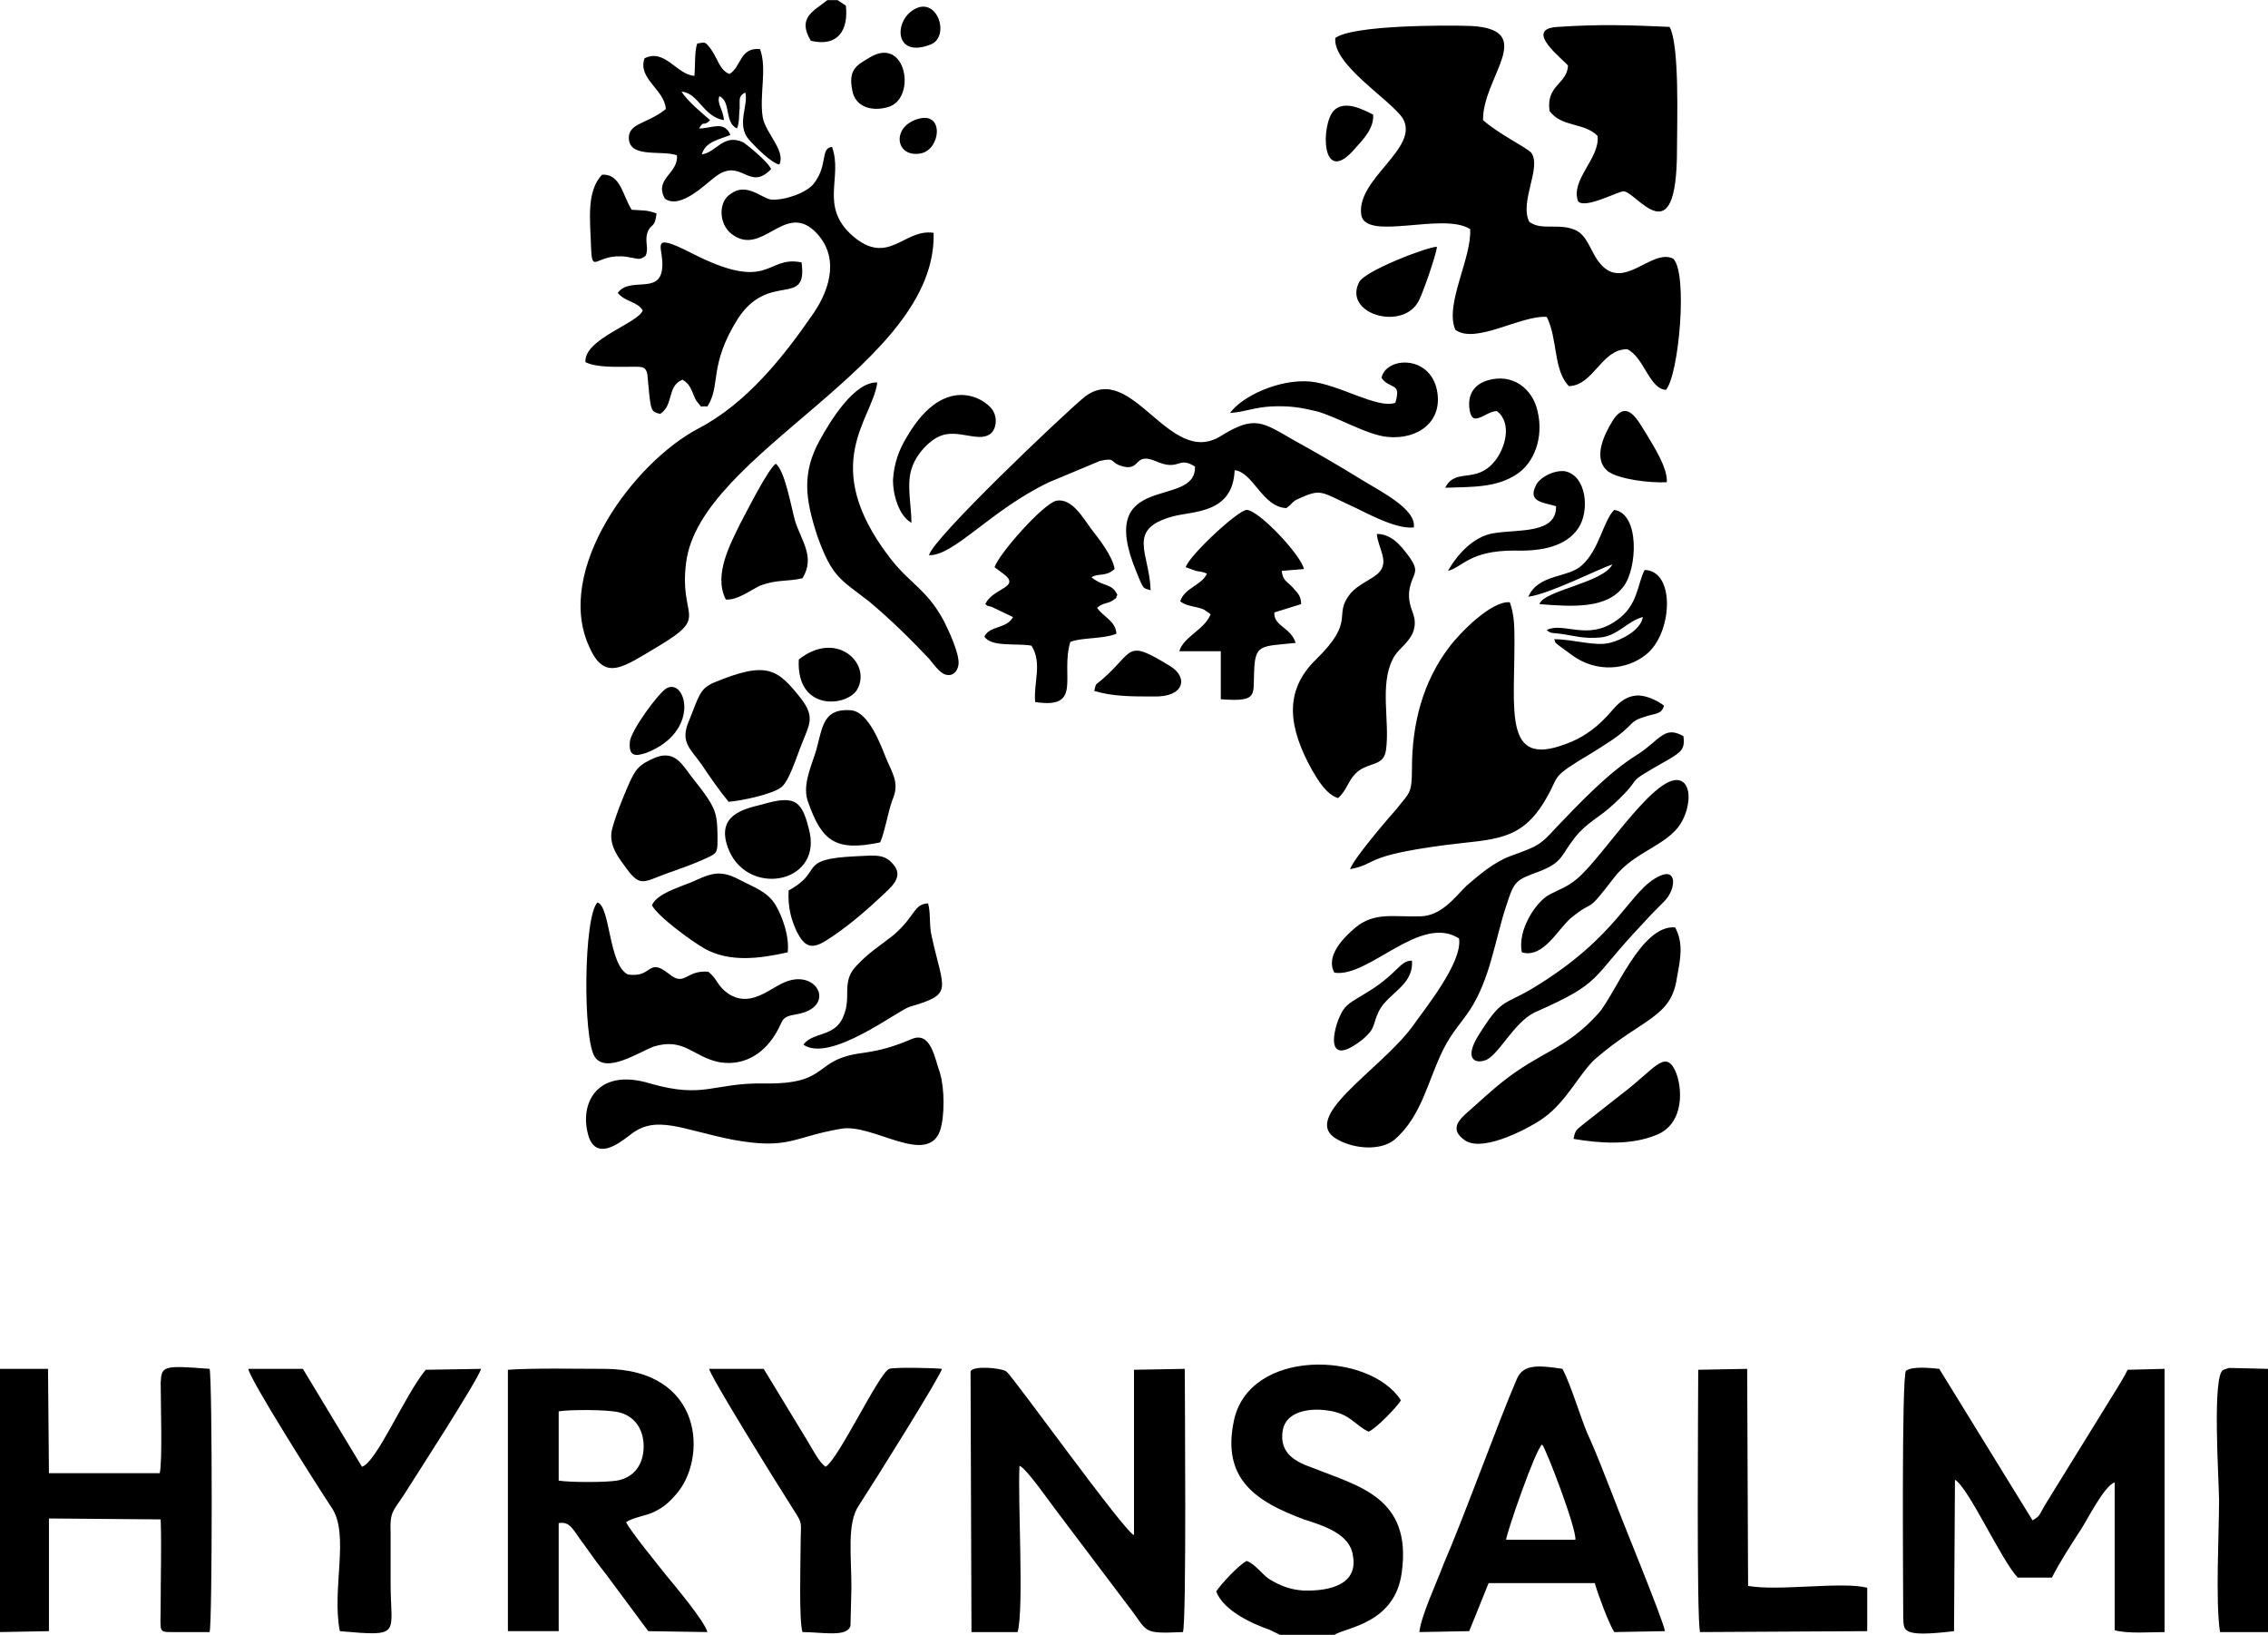 <?xml version="1.0" encoding="UTF-8"?>
<!DOCTYPE svg PUBLIC "-//W3C//DTD SVG 1.1//EN" "http://www.w3.org/Graphics/SVG/1.1/DTD/svg11.dtd">
<!-- Creator: CorelDRAW X7 -->
<svg xmlns="http://www.w3.org/2000/svg" xml:space="preserve" width="75mm" height="54.058mm" version="1.1" style="shape-rendering:geometricPrecision; text-rendering:geometricPrecision; image-rendering:optimizeQuality; fill-rule:evenodd; clip-rule:evenodd"
viewBox="0 0 2456 1770"
 xmlns:xlink="http://www.w3.org/1999/xlink">
 <defs>
  <style type="text/css">
   <![CDATA[
    .fil0 {fill:black}
   ]]>
  </style>
 </defs>
 <g id="Layer_x0020_1">
  <path class="fil0" d="M1446 41c-3,29 60,67 73,87 19,32 -50,65 -45,104 4,30 89,-3 118,16 2,31 -28,82 -16,109 22,16 71,-16 99,-14 12,24 7,58 24,75 27,-1 35,-40 63,-40 18,8 24,43 42,44 14,-16 24,-126 8,-142 -24,-12 -55,38 -81,3 -9,-12 -12,-28 -25,-34 -18,-8 -37,1 -50,-9 -11,-22 14,-59 2,-75 -6,-6 -35,-20 -52,-35 -1,-46 60,-98 -13,-102 -28,-1 -128,-1 -147,13zm-435 211c-32,-5 -49,37 -88,3 -36,-32 -10,-63 -22,-96 -13,1 -4,20 -20,40 -7,9 -30,18 -46,17 -11,-2 -27,-19 -44,-6 -13,8 -13,32 1,43 33,26 57,-34 90,-3 27,26 18,61 -1,89 -33,48 -73,98 -125,125 -70,37 -156,153 -118,236 17,39 37,22 76,-1 55,-33 21,-29 29,-90 15,-120 272,-214 268,-357zm1106 1350c15,9 50,87 68,106l37 0c8,-16 21,-36 32,-53 6,-9 25,-47 36,-50l0 160c14,4 39,2 54,2l0 -285 -40 1c-7,14 -16,27 -25,42l-63 102c-8,13 -6,14 -15,19l-101 -164c-10,-1 -29,-3 -36,2 -5,5 -3,239 -3,268 1,13 -3,21 55,14l1 -164zm-1015 165c7,-26 0,-143 2,-180 7,2 34,41 41,50l77 102c22,28 13,30 59,28 4,-12 2,-254 2,-285l-55 1 0 179c-10,-3 -129,-169 -138,-177 -5,-4 -37,-7 -39,0l1 282 50 0zm-497 -239c12,-2 53,-2 65,1 17,4 27,18 27,37 0,20 -11,34 -29,37 -12,2 -51,2 -63,0l0 -75zm73 120c7,-5 22,-7 30,-11 11,-5 18,-12 24,-19 34,-38 31,-136 -78,-136 -28,0 -78,-1 -104,1l0 283 55 0 0 -117c13,-2 15,7 28,24 7,10 15,21 23,31l46 62 64 1c-3,-12 -36,-51 -45,-62 -7,-9 -39,-48 -43,-57zm-678 -166l0 285 53 -1 0 -122 121 1c1,30 0,60 0,90 0,32 -3,32 12,32 12,0 28,0 41,0 3,-11 3,-272 0,-285 -51,-4 -52,-3 -53,15 0,23 2,84 -1,98l-120 0 -1 -113 -52 0zm1631 185c0,-6 32,-99 39,-103 4,4 37,90 36,103l-75 0zm-19 47l115 0c4,14 15,43 21,53l55 -1c-3,-15 -47,-121 -55,-143 -10,-25 -18,-47 -29,-71 -8,-19 -18,-53 -27,-70 -26,-4 -42,-5 -49,10 -20,46 -57,149 -80,202 -7,19 -24,55 -26,73l54 -1 21 -52zm-150 -773c31,-6 12,-14 102,-26 53,-7 83,-3 110,-50 16,-27 3,-22 50,-50 11,-7 28,-17 37,-26 8,-7 7,-9 20,-13 11,-4 18,-2 21,-12 -6,-5 -20,-12 -30,-11 -13,1 -21,10 -27,17 -13,15 -28,28 -51,36 -65,24 -54,-35 -54,-110 0,-17 0,-30 -5,-44 -20,-2 -55,34 -66,49 -28,37 -40,82 -40,131 0,28 -3,26 -16,43 -8,9 -47,54 -51,66zm-76 829l59 0c12,-8 66,-12 73,-68 11,-81 -47,-93 -97,-113 -17,-6 -36,-15 -32,-40 3,-20 27,-25 48,-22 25,3 30,16 45,23 8,-3 32,-28 35,-34 -34,-53 -165,-57 -181,23 -13,63 25,87 76,106 22,7 50,16 53,39 6,31 -24,39 -54,38 -15,-1 -26,-6 -36,-12 -8,-5 -16,-17 -25,-20 -8,4 -27,24 -33,33 8,21 39,35 59,42l10 5zm-380 -1169c27,1 67,-49 130,-79l55 -23c17,-4 11,1 22,5 23,8 14,-15 38,-5 27,12 24,-6 43,6 2,47 -110,3 -63,115 8,20 7,16 15,19 -1,-40 -27,-66 24,-80 23,-6 65,-3 67,-50 20,2 30,40 56,41 7,-5 6,-7 13,-10 24,-11 24,-8 54,6 18,8 50,27 71,25 3,-20 -36,-39 -57,-52 -26,-16 -45,-27 -72,-42 -35,-20 -43,-28 -80,-5 -56,35 -96,-83 -148,-42 -24,20 -164,153 -168,171zm439 452c37,6 93,-64 135,-37 4,26 -37,76 -51,96 -35,47 -124,99 -80,122 18,10 46,12 61,0 30,-26 36,-64 53,-98 9,-18 19,-28 29,-43 22,-34 27,-76 39,-112 9,-28 10,-28 37,-38 25,-10 22,-17 38,-37 13,-16 26,-21 41,-35 39,-36 4,-17 62,-50 11,-7 16,-10 14,-24 -21,-12 -25,4 -50,20 -31,19 -63,53 -87,78 -19,21 -21,21 -51,32 -18,7 -33,20 -47,32 -13,13 -27,32 -49,33 -30,1 -50,-5 -71,12 -13,11 -33,31 -23,49zm-458 72c-19,8 -32,12 -53,15 -55,7 -34,34 -106,33 -56,-1 -65,17 -124,0 -59,-18 -78,24 -66,59 9,23 31,7 44,-3 28,-23 56,-6 112,5 61,11 64,-3 117,-12 34,-6 93,41 107,2 5,-15 5,-45 0,-62 -6,-17 -10,-46 -31,-37zm-619 641c68,6 55,4 55,-52 0,-18 0,-36 0,-54 -1,-24 3,-24 14,-41 12,-19 80,-124 84,-137l-60 1c-23,28 -53,100 -69,105l-64 -106 -59 0c0,9 74,126 90,150 20,29 0,88 9,134zm459 -284l-59 0c1,8 75,127 91,152 11,17 8,13 8,38 0,18 -2,82 2,95 21,0 49,6 52,-7l1 -41c0,-35 -5,-70 8,-89 15,-23 89,-141 90,-148 -9,-1 -51,-2 -57,0 -11,4 -55,98 -69,106 -7,-5 -13,-17 -19,-27l-48 -79zm871 -1411c-1,20 -24,21 -20,49 13,18 37,12 52,27 3,24 -30,48 -21,71 8,8 41,-10 49,-11 14,0 58,72 58,-45 0,-29 3,-113 -8,-133 -43,-2 -77,-3 -121,0 -39,2 7,36 11,42zm141 1412c0,31 -2,271 2,284l181 -1 0 -47c-27,-7 -96,4 -129,-2l-1 -235 -53 1zm-1072 -431c-25,-2 -25,17 -43,2 -23,-18 -17,5 -44,1 -21,-10 -19,-74 -33,-78 -15,15 -16,147 -3,167 12,19 48,-5 64,-11 33,-10 42,11 71,17 31,5 51,-14 61,-31 9,-14 4,-18 23,-21 40,-7 25,-44 -6,-37 -20,4 -41,32 -68,15 -13,-9 -11,-15 -22,-24zm682 -188l3 -3c8,-9 9,-19 20,-27 13,-9 27,-5 29,-23 4,-30 -7,-69 7,-97 5,-11 16,-16 22,-29 7,-19 -6,-24 -4,-45 3,-21 14,-19 -2,-40 -7,-9 -17,-22 -33,-22 1,15 14,30 2,42 -8,8 -22,12 -31,23 -19,24 7,28 -37,71 -36,35 -29,75 -4,120 6,10 15,26 28,30zm-780 -547c8,10 21,9 27,19 -5,14 -64,31 -62,56 12,6 33,5 48,5 13,0 17,-1 19,8l2 21c2,19 3,20 12,22 15,-10 7,-30 24,-37 11,6 11,18 16,24 7,8 1,4 11,5 15,-23 1,-44 33,-95 34,-52 76,-11 69,-61 -39,-8 -33,34 -119,-10 -49,-25 -29,-5 -32,17 -3,28 -35,8 -48,26zm408 297l8 6c23,16 -10,16 -18,34 4,3 0,1 7,3l23 11c-7,13 -25,9 -31,21 7,12 36,7 51,10 12,19 2,40 4,61 52,8 27,-28 38,-65 11,-5 36,-3 50,-9 -1,-14 -14,-18 -21,-28 7,-6 11,-4 17,-8 7,-5 2,-1 5,-6 -6,-13 -14,-8 -28,-19 7,-5 15,0 25,-9 -2,-14 -18,-34 -25,-43 -9,-12 -21,-34 -38,-31 -14,3 -62,57 -67,72zm-127 -200c-25,-1 -51,42 -62,62 -20,36 -16,64 -3,104 16,45 25,47 56,71 25,21 44,40 65,62 4,5 10,13 15,16 9,5 16,-1 17,-10 1,-12 -11,-37 -16,-47 -19,-35 -37,-40 -59,-69 -77,-101 -18,-149 -13,-189zm334 200l11 4c5,1 8,1 12,3 -6,13 -24,15 -29,30 8,6 17,5 26,9l7 5c-7,17 -29,24 -34,40l45 0 0 52c40,3 35,-4 36,-28 1,-32 6,-29 45,-33 -5,-17 -24,-18 -23,-33l29 -9c0,-10 -5,-13 -10,-19 -6,-6 -10,-7 -11,-17l24 -2c-3,-15 -49,-64 -62,-64 -9,0 -62,49 -66,62zm1172 1153l0 -285 -42 -1c-4,1 -3,1 -6,2 -13,3 -5,121 -5,141 0,37 -4,109 1,143l52 0zm-1704 -1685c-19,-1 -32,-30 -54,-19 -8,22 22,34 23,55 -20,16 -39,15 -40,30 -1,24 35,14 52,20 2,20 -25,25 -13,47 17,12 44,-16 55,-24 28,-21 36,17 60,-8 -3,-8 -27,-27 -30,-29 -22,-10 -29,11 -45,13 4,-14 19,-16 31,-21 -7,-16 -20,-7 -34,-7 6,-10 4,-1 12,-9 -8,-7 -25,-21 -31,-31 19,2 23,27 46,31 -1,-12 -8,-18 -5,-26 13,6 5,28 19,35 3,-6 2,-15 3,-22 0,-11 -1,-13 6,-17 4,13 -10,35 4,51 7,8 25,26 33,27 7,-15 -15,-34 -18,-51 -4,-24 5,-53 -3,-74 -22,-2 -20,19 -33,27 -11,-4 -13,-18 -21,-28 -6,-8 -6,-6 -14,-5 -3,9 -2,23 -3,35zm1062 922c-37,-3 -65,73 -83,93 -36,40 -61,40 -105,75 -10,8 -21,18 -31,27 -11,10 -29,22 -8,36 21,13 73,-16 85,-25 25,-18 39,-49 56,-64 51,-44 82,-44 88,-88 4,-21 7,-37 -2,-54zm-1025 -136c14,-1 46,-8 56,-15 9,-5 18,-35 23,-47 8,-21 15,-29 0,-49 -26,-33 -37,-42 -95,-18 -16,7 -16,15 -28,44 -8,21 3,28 15,45 8,12 19,28 29,40zm-79 -48c-19,8 -22,13 -30,31 -6,14 -13,31 -17,46 -5,18 8,33 16,44 14,19 18,14 42,5 14,-5 29,-10 44,-17 11,-5 12,-6 12,-19 0,-10 0,-23 -3,-31 -3,-11 -18,-29 -25,-38 -10,-13 -18,-29 -39,-21zm243 92c4,-7 9,-34 13,-45 8,-18 2,-27 -6,-45 -6,-15 -19,-51 -38,-53 -34,-3 -31,23 -40,49 -5,15 -13,34 -7,50 15,43 30,54 78,44zm-83 219c29,20 102,-37 115,-41 48,-14 37,-17 24,-76 -3,-12 -1,-26 -4,-36 -16,1 -13,13 -37,34 -15,12 -27,19 -40,33 -18,18 -5,34 -15,56 -9,22 -33,16 -43,30zm-164 -151c6,12 43,39 57,47 27,15 59,11 90,4 2,-18 -6,-39 -13,-51 -9,-15 -23,-19 -40,-28 -21,-11 -31,-6 -51,3 -15,6 -38,13 -43,25zm942 51c23,7 39,-25 53,-37 28,-23 14,-1 47,-44 23,-30 62,-35 75,-64 5,-10 9,-29 1,-38 -24,-24 -88,81 -117,104 -11,9 -17,10 -30,17 -14,8 -34,38 -29,62zm-152 -622c9,13 22,4 15,27 -19,7 -61,-20 -92,-23 -34,-3 -74,16 -87,34 16,-1 26,-6 44,-7 20,-1 32,1 49,5 23,6 55,26 78,28 33,3 60,-17 53,-51 -8,-38 -55,-36 -60,-13zm-710 240c12,1 25,-9 37,-15 19,-7 28,-4 46,-8 14,-23 -1,-40 -8,-62 -4,-14 -11,-55 -21,-62 -9,7 -31,51 -39,66 -9,19 -29,54 -15,81zm1012 299c-34,15 -43,65 -140,123 -31,18 -32,10 -57,50 -15,24 -5,31 7,27 14,-4 31,-41 54,-52 75,-33 59,-35 116,-95 9,-10 16,-17 25,-26 12,-13 13,-35 -5,-27zm-944 16c-1,19 3,32 9,45 8,15 15,20 32,9 21,-13 44,-33 61,-49 7,-7 22,-18 13,-31 -10,-14 -20,-12 -42,-11 -65,3 -34,16 -73,37zm-29 -93c-21,5 -49,12 -37,46 19,54 100,41 89,-15 -8,-35 -15,-42 -52,-31zm879 362c29,5 62,7 89,-4 32,-12 29,-53 21,-70 -11,-23 -23,-1 -56,24l-42 33c-8,7 -10,6 -12,17zm-83 -788c17,13 9,41 -3,55 -20,24 -42,6 -53,28 30,-1 56,0 78,-15 18,-12 29,-39 22,-68 -5,-23 -26,-42 -55,-33 -12,4 -20,13 -19,28 2,26 17,5 30,5zm54 237c4,4 6,3 14,4 15,2 26,6 45,4 18,-2 29,-18 45,-22 -2,14 -23,25 -36,28 -16,4 -39,-4 -60,-4 4,9 -1,1 4,6l15 11c27,20 60,16 80,0 29,-22 33,-91 -1,-92 -8,15 -7,39 -31,55 -31,22 -57,1 -75,10zm-20 -36c23,-3 76,-30 91,-35 -10,20 -74,28 -79,43 37,3 73,5 91,-19 15,-19 18,-79 -10,-83 -12,12 -16,43 -35,60 -15,14 -47,9 -58,34zm30 -98c1,30 -41,25 -66,29 -24,3 -42,25 -51,41 16,-4 23,-22 72,-22 31,1 56,-5 69,-24 13,-19 9,-58 -15,-62 -13,-1 -28,8 -31,16 -9,18 10,18 22,22zm-698 18c0,-20 -6,-43 1,-61 5,-14 18,-28 30,-33 19,-8 41,7 54,-2 7,-5 8,-17 4,-24 -4,-11 -51,-47 -94,27 -8,13 -14,28 -15,47 0,15 6,38 20,46zm-288 -289c4,-8 -1,-15 2,-25 4,-11 8,-4 10,-21 -11,-4 -14,-3 -27,-4 -10,-16 -12,-39 -32,-38 -17,18 -13,48 -12,77 1,34 5,7 39,12 13,2 13,4 20,-1zm857 -10c-13,1 -77,26 -84,38 -18,34 44,53 63,23 4,-5 21,-54 21,-61zm249 255c1,-16 -15,-40 -22,-52 -9,-14 -21,-40 -37,-14 -8,13 -22,40 -5,54 12,9 46,13 64,12zm-620 226c20,6 40,6 64,6 34,1 38,-21 18,-33 -49,-30 -38,-16 -74,15 -7,6 -6,3 -8,12zm-320 -34c-3,58 55,51 64,31 14,-28 -24,-63 -64,-31zm664 326c-14,0 -15,15 -53,37 -11,7 -19,10 -24,21 -8,15 -19,61 24,27 14,-12 10,-15 17,-30 10,-20 38,-28 36,-55zm-587 -978c-13,8 -24,12 -19,36 3,17 20,23 38,18 32,-8 21,-78 -19,-54zm-220 683c-8,4 -40,47 -40,59 -1,15 6,15 18,11 59,-23 43,-81 22,-70zm765 -621c-10,-5 -30,-16 -42,-5 -15,14 -15,86 23,41 8,-9 20,-21 19,-36zm-580 -124l-11 0c-15,12 -33,19 -18,44 29,7 41,-11 38,-38l-9 -6zm80 12c-19,14 -17,51 21,36 22,-9 6,-56 -21,-36zm6 117c-28,9 -23,42 4,37 22,-4 26,-47 -4,-37z"/>
 </g>
</svg>
